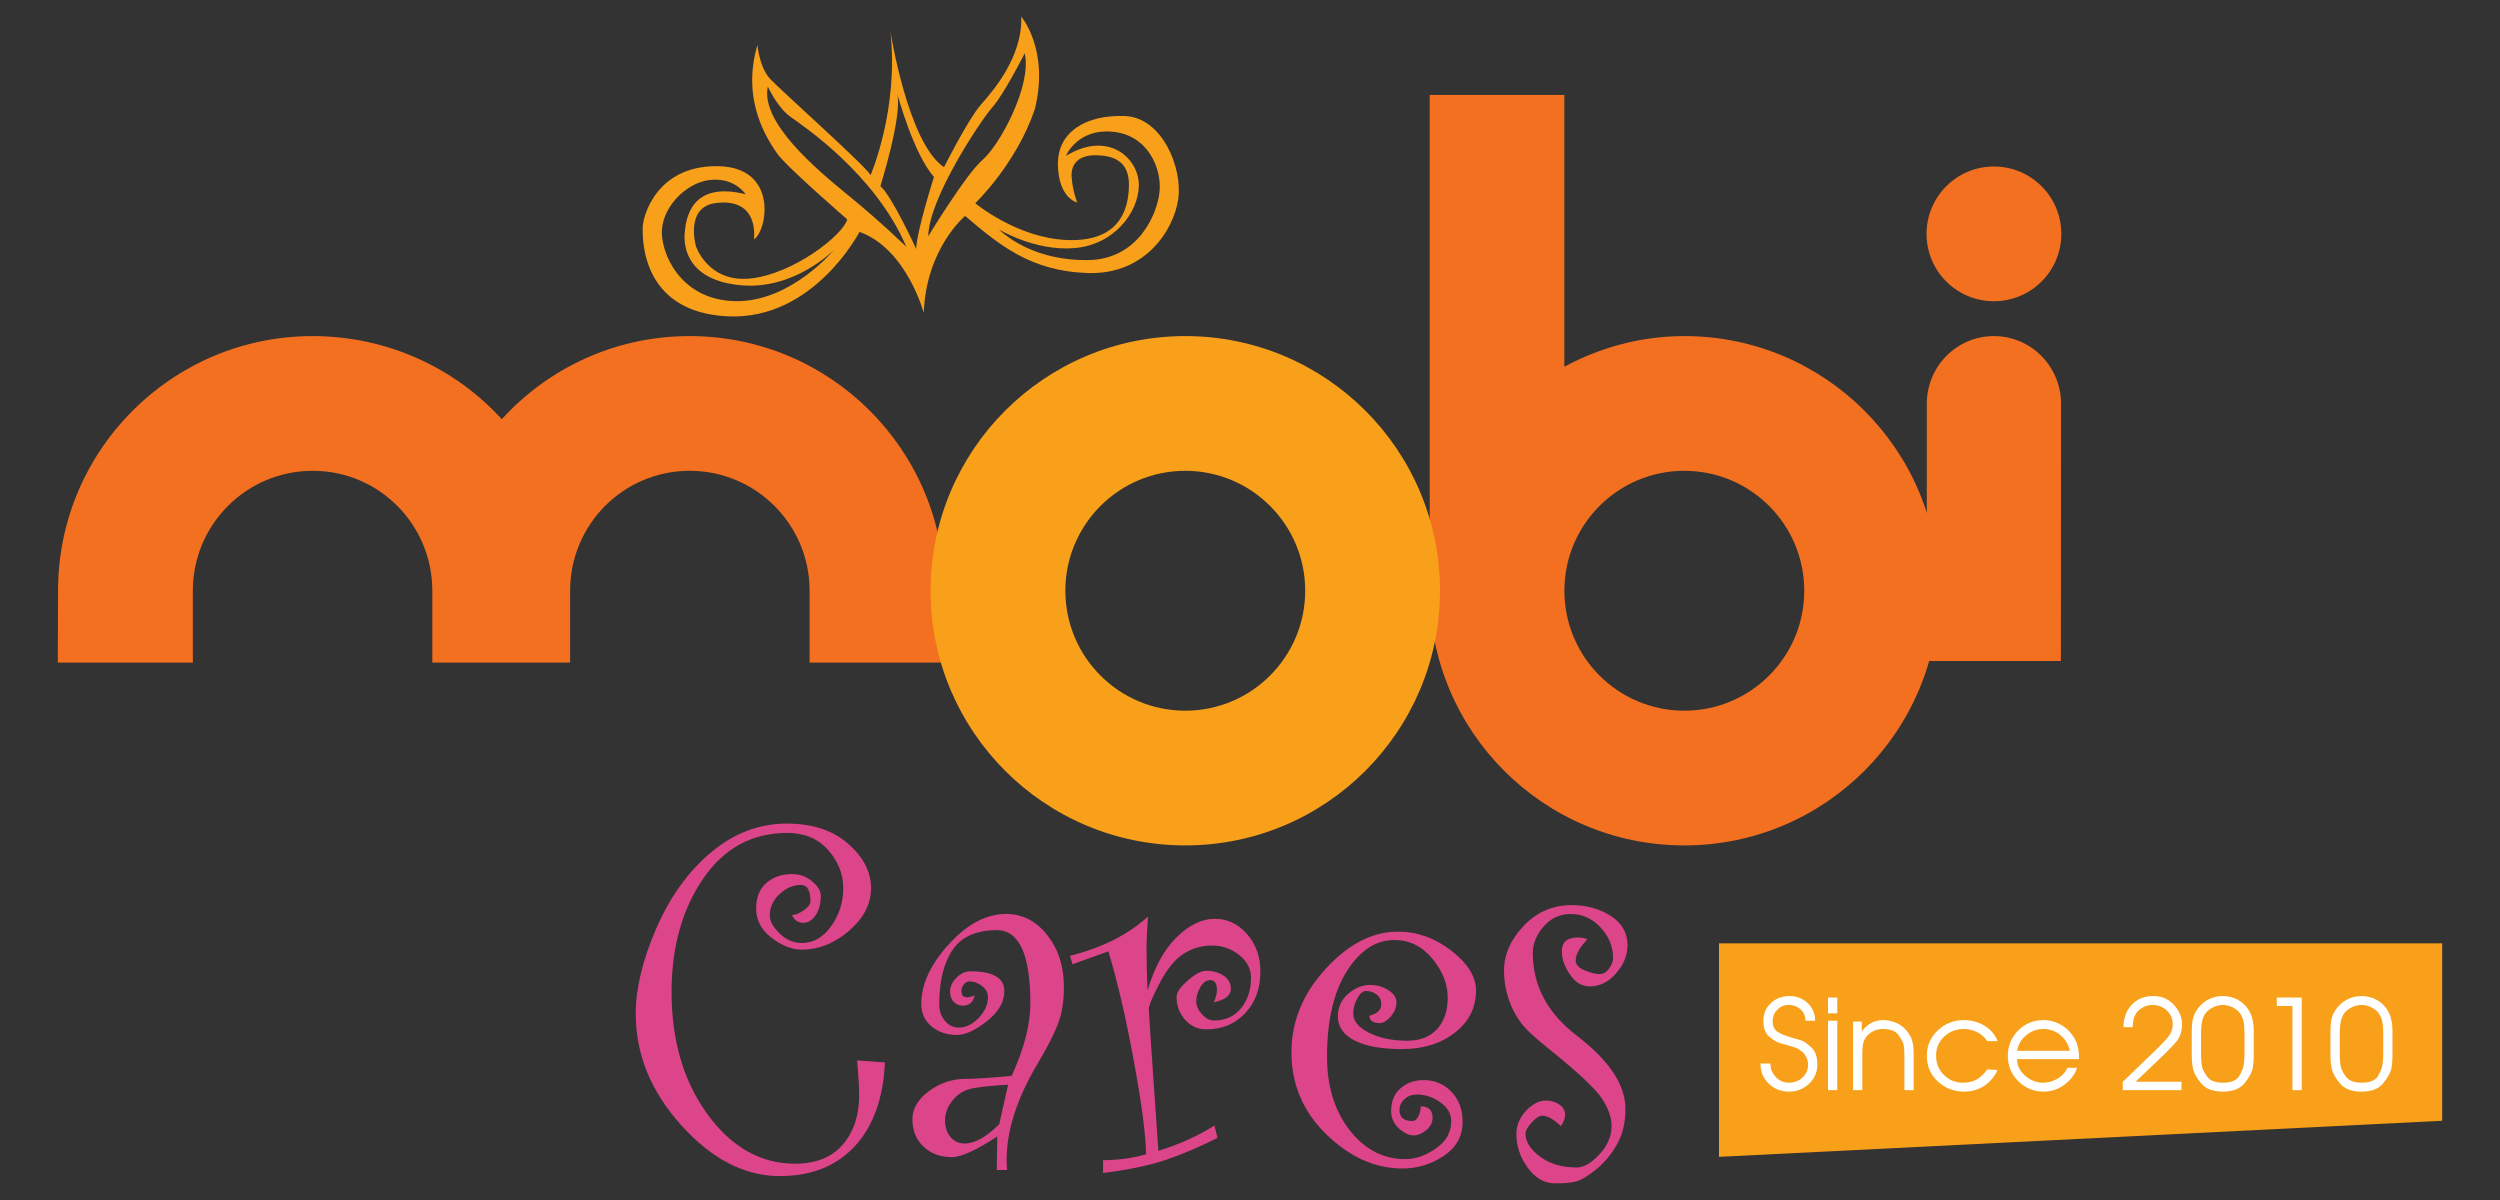 <?xml version="1.0" encoding="utf-8"?>
<!-- Generator: Adobe Illustrator 15.0.2, SVG Export Plug-In . SVG Version: 6.00 Build 0)  -->
<!DOCTYPE svg PUBLIC "-//W3C//DTD SVG 1.1//EN" "http://www.w3.org/Graphics/SVG/1.1/DTD/svg11.dtd">
<svg version="1.1" id="Layer_1" xmlns="http://www.w3.org/2000/svg" xmlns:xlink="http://www.w3.org/1999/xlink" x="0px" y="0px"
	 width="500px" height="240px" viewBox="0 0 500 240" enable-background="new 0 0 500 240" xml:space="preserve">
<rect x="0" y="0" width="500" height="240" fill="#333333" stroke="none"/>
<g>
	<path fill="#F9A01B" d="M224.979,23.208c-7.521-0.291-13.514,2.996-13.395,9.73c0.111,6.74,3.86,7.574,3.86,7.574
		s-0.956-2.393-1.121-5.158c-0.164-2.777,1.644-4.334,4.809-4.305c3.172,0.045,6.726,0.887,6.657,6.029
		c-0.069,5.152-2.128,11.268-12.226,10.932c-10.097-0.33-18.516-7.369-18.516-7.369s8.217-7.813,11.932-18.855
		c2.927-11.848-2.729-18.459-2.729-18.459c0.29,8.133-5.749,14.973-8.16,17.717c-2.412,2.744-7.292,12.391-7.292,12.391
		c-7.265-4.854-10.732-27.279-10.732-27.279c1.778,15.668-3.947,28.869-3.947,28.869c-0.765-1.598-17.603-16.67-19.946-19.086
		c-2.347-2.4-2.683-6.963-2.683-6.963c-3.313,11.242,2.125,19.047,3.875,21.639c1.751,2.6,14.084,13.26,14.084,13.26
		c-0.83,3.158-10.835,10.947-19.365,11.826c-8.522,0.871-10.903-6.482-10.903-6.482s-2.182-7.553,3.676-8.568
		c9.226-1.361,7.93,7.238,7.93,7.238c2.69-1.75,4.938-14.49-7.239-14.652c-12.179-0.16-14.98,9.906-15.011,12.277
		c-0.035,2.383-0.23,16.928,16.995,17.754c17.217,0.818,26.366-16.893,26.366-16.893c9.455,3.402,12.853,16.213,12.853,16.213
		c0.47-12.963,8.278-19.4,8.278-19.4c6.856,5.832,13.124,11.068,24.607,11.42c11.477,0.346,17.144-8.689,18.016-14.82
		C236.528,33.663,232.504,23.507,224.979,23.208z M147.849,60.226c-10.701,0.252-15.141-8.117-15.47-13.277
		c-0.333-5.15,4.693-10.434,9.649-10.961c4.958-0.527,7.093,2.865,7.093,2.865c-10.857-2.719-11.95,4.793-12.184,7.76
		c-0.237,2.973,0.666,9.516,11.347,10.447c10.686,0.934,18.512-7.084,18.512-7.084S158.545,59.966,147.849,60.226z M169.717,39.12
		c-6.665-5.434-17.637-14.689-16.155-21.799c0,0,1.926,4.182,4.476,6c2.549,1.82,17.075,11.52,23.228,26.049
		C181.266,49.37,176.377,44.556,169.717,39.12z M183.241,49.8c0,0-4.818-10.557-7.166-12.574c0,0,4.342-13.803,3.409-18.375
		c0,0,3.211,11.924,7.308,16.533C186.792,35.384,183.284,46.429,183.241,49.8z M185.649,47.253
		c0.095-7.52,10.399-23.037,12.814-25.779c2.415-2.738,6.477-10.809,6.477-10.809c1.502,6.359-4.994,18.359-8.404,21.287
		C193.136,34.88,185.649,47.253,185.649,47.253z M231.908,38.349c-0.455,4.557-4.331,13.613-14.435,13.674
		c-10.104,0.07-15.788-4.363-17.748-6.168c0,0,7.276,4.449,15.202,3.762c7.934-0.688,12.765-7.154,12.841-12.506
		c0.069-5.342-5.996-11.166-14.583-5.932c0,0,2.254-5.518,9.375-4.828C229.68,27.036,232.37,33.802,231.908,38.349z"/>
	<g>
		<g>
			<g>
				<path fill="#F37021" d="M385.311,46.78c0-7.445,6.03-13.477,13.467-13.477c7.453,0,13.487,6.031,13.487,13.477
					c0,7.436-6.034,13.467-13.487,13.467C391.341,60.247,385.311,54.216,385.311,46.78z"/>
				<path fill="#F37021" d="M398.778,46.78"/>
			</g>
			<path fill-rule="evenodd" clip-rule="evenodd" fill="#F37021" d="M86.464,132.524v-14.371c0-13.252-10.67-23.992-23.916-23.992
				c-13.254,0-23.981,10.74-23.981,23.992v14.371H11.563l0.045-14.371c0-28.143,22.805-50.936,50.94-50.936
				c14.92,0,28.51,6.406,37.812,16.625c9.295-10.219,22.663-16.625,37.576-16.625c28.139,0,50.935,22.793,50.935,50.936
				l0.054,14.371H161.92v-14.371c0-13.252-10.728-23.992-23.985-23.992c-13.243,0-23.913,10.74-23.913,23.992v14.371H86.464z"/>
			<path fill-rule="evenodd" clip-rule="evenodd" fill="#F37021" d="M412.212,80.755l-0.035,51.447h-26.816V80.755
				c0-7.445,5.966-13.537,13.41-13.537C406.216,67.218,412.212,73.31,412.212,80.755z"/>
			<path fill-rule="evenodd" clip-rule="evenodd" fill="#F37021" d="M285.947,118.185V18.981h26.92v54.359
				c7.166-3.844,15.302-6.123,23.992-6.123c28.136,0,50.94,22.793,50.94,50.936c0,28.129-22.805,50.93-50.94,50.93
				C308.739,169.083,285.947,146.321,285.947,118.185z M312.877,118.153c0-13.252,10.74-23.992,23.981-23.992
				c13.258,0,23.993,10.74,23.993,23.992c0,13.24-10.735,23.986-23.993,23.986C323.618,142.14,312.877,131.394,312.877,118.153z"/>
			<path fill-rule="evenodd" clip-rule="evenodd" fill="#F9A01B" d="M186.119,118.153c0-28.143,22.797-50.936,50.936-50.936
				c28.132,0,50.939,22.793,50.939,50.936c0,28.129-22.808,50.93-50.939,50.93C208.916,169.083,186.119,146.282,186.119,118.153z
				 M213.07,118.153c0-13.252,10.746-23.992,23.985-23.992c13.246,0,23.984,10.74,23.984,23.992
				c0,13.24-10.739,23.986-23.984,23.986C223.816,142.14,213.07,131.394,213.07,118.153z"/>
		</g>
	</g>
	<g>
		<g>
			<path fill="#DD458A" d="M176.986,212.489c-0.337,7.199-2.351,12.795-6.035,16.762c-3.684,3.975-8.695,5.963-15.023,5.963
				c-7.001,0-13.548-3.379-19.639-10.127c-6.096-6.75-9.142-14.195-9.142-22.344c0-5.051,1.368-10.738,4.111-17.066
				c2.744-6.328,6.406-11.404,10.984-15.227c4.578-3.82,9.616-5.732,15.1-5.732c5.117,0,9.207,1.338,12.271,4.014
				c3.065,2.674,4.594,5.646,4.594,8.912c0,3.133-1.457,5.963-4.365,8.484c-2.912,2.521-6.069,3.791-9.47,3.791
				c-2.018,0-4.051-0.795-6.084-2.377c-2.041-1.584-3.058-3.531-3.058-5.855c0-2.225,0.684-3.92,2.049-5.098
				c1.361-1.184,3.073-1.773,5.121-1.773c1.518,0,2.855,0.48,4.017,1.445c1.162,0.953,1.743,1.924,1.743,2.896
				c0,1.59-0.348,2.881-1.035,3.891c-0.688,1.008-1.506,1.512-2.45,1.512c-1.078,0-1.834-0.518-2.275-1.559
				c0.677,0,1.46-0.314,2.351-0.939c0.89-0.619,1.337-1.238,1.337-1.842c0-2.156-0.638-3.234-1.918-3.234
				c-1.517,0-2.928,0.611-4.242,1.82c-1.311,1.215-1.968,2.645-1.968,4.295c0,1.146,0.657,2.346,1.976,3.607
				c1.318,1.26,2.801,1.896,4.46,1.896c2.293,0,4.246-1.131,5.851-3.387c1.604-2.254,2.407-4.777,2.407-7.574
				c0-2.828-1.012-5.373-3.034-7.65c-2.021-2.271-4.735-3.41-8.144-3.41c-7.078,0-12.711,3.072-16.889,9.219
				c-4.18,6.145-6.271,13.674-6.271,22.6c0,9.73,2.4,17.879,7.196,24.461c4.796,6.59,10.628,9.875,17.496,9.875
				c4.177,0,7.356-1.27,9.542-3.814c2.19-2.539,3.287-5.846,3.287-9.922c0-1.482-0.137-3.781-0.405-6.916L176.986,212.489z"/>
			<path fill="#DD458A" d="M194.913,199.052c-0.237,1.385-1.032,2.072-2.377,2.072c-0.741,0-1.345-0.26-1.819-0.779
				c-0.474-0.521-0.703-1.209-0.703-2.049c0-0.971,0.428-1.889,1.283-2.752c0.856-0.855,1.774-1.283,2.752-1.283
				c4.547,0,6.817,1.314,6.817,3.936c0,2.186-1.161,4.205-3.485,6.039c-2.323,1.834-4.326,2.752-6.008,2.752
				c-1.987,0-3.669-0.566-5.052-1.699c-1.375-1.123-2.064-2.629-2.064-4.516c0-3.906,1.834-7.881,5.504-11.916
				c3.669-4.043,7.49-6.063,11.458-6.063c3.263,0,6.015,1.408,8.232,4.221c2.224,2.813,3.333,6.266,3.333,10.371
				c0,2.936-0.413,5.443-1.238,7.529s-2.079,4.541-3.761,7.367c-4.311,7.141-6.458,13.691-6.458,19.645
				c0,0.674,0.03,1.369,0.099,2.072h-2.071l0.099-6.711c-4.204,2.758-7.238,4.135-9.088,4.135c-2.293,0-4.173-0.695-5.656-2.094
				c-1.483-1.398-2.225-3.227-2.225-5.48c0-2.117,1.109-3.998,3.31-5.627c2.201-1.635,4.655-2.453,7.346-2.453
				c1.918,0,4.983-0.197,9.195-0.604c2.492-5.42,3.738-10.25,3.738-14.492c0-9.76-2.239-14.645-6.718-14.645
				c-4.105,0-7.056,1.314-8.836,3.951c-1.788,2.637-2.675,6.275-2.675,10.906c0,1.277,0.375,2.371,1.131,3.271
				c0.757,0.91,1.697,1.361,2.805,1.361c1.376,0,2.69-0.635,3.937-1.92c1.246-1.275,1.873-2.674,1.873-4.188
				c0-0.84-0.39-1.574-1.163-2.201c-0.779-0.619-1.636-0.932-2.576-0.932c-0.405,0-0.764,0.207-1.085,0.619
				c-0.321,0.404-0.481,0.832-0.481,1.275c0,0.857,0.351,1.285,1.062,1.285C193.92,199.458,194.439,199.327,194.913,199.052z
				 M201.625,216.931c-2.829,0.168-5.106,0.396-6.842,0.68c-1.734,0.291-3.133,1.078-4.188,2.379
				c-1.062,1.289-1.59,2.652-1.59,4.064c0,1.346,0.359,2.453,1.085,3.332c0.719,0.871,1.674,1.316,2.852,1.316
				c2.048,0,4.356-1.301,6.917-3.891L201.625,216.931z"/>
			<path fill="#DD458A" d="M229.504,198.097c1.375-4.646,3.325-8.201,5.832-10.654c2.507-2.461,5.06-3.686,7.651-3.686
				c2.491,0,4.624,1.018,6.413,3.051c1.781,2.041,2.676,4.525,2.676,7.453c0,3.432-1.01,6.229-3.035,8.375
				c-2.018,2.156-4.624,3.234-7.827,3.234c-1.643,0-3.042-0.635-4.188-1.918c-1.146-1.277-1.712-2.805-1.712-4.594
				c0-0.871,0.741-1.957,2.248-3.256c1.49-1.301,2.713-1.943,3.653-1.943c1.353,0,2.515,0.314,3.486,0.957
				c0.979,0.643,1.468,1.535,1.468,2.676c0,1.283-1.132,2.17-3.386,2.674c0.405-1.008,0.611-1.834,0.611-2.469
				c0-1.314-0.458-1.971-1.368-1.971c-0.772,0-1.429,0.475-1.964,1.414c-0.542,0.939-0.81,1.887-0.81,2.826
				c0,0.881,0.375,1.736,1.131,2.576c0.765,0.84,1.559,1.262,2.4,1.262c2.293,0,4.097-0.818,5.426-2.445
				c1.33-1.635,1.996-3.684,1.996-6.139c0-1.75-0.788-3.256-2.37-4.518s-3.386-1.895-5.404-1.895c-2.087,0-3.99,0.549-5.702,1.643
				c-1.72,1.094-3.31,3.035-4.777,5.834c-1.46,2.789-2.194,4.539-2.194,5.25c0,0.533,0.634,9.982,1.918,28.326
				c4.104-1.246,7.842-2.928,11.213-5.053l0.604,2.477c-3.775,1.889-7.276,3.371-10.502,4.449c-3.233,1.07-7.353,1.934-12.375,2.568
				v-2.568c2.965,0,5.824-0.391,8.584-1.162c0-3.57-0.795-9.73-2.393-18.482c-1.604-8.752-3.31-16.127-5.128-22.119l-7.173,2.574
				l-0.505-1.666c6.532-1.682,11.737-4.311,15.604-7.879c-0.199,2.865-0.297,4.83-0.297,5.908
				C229.305,192.173,229.366,195.13,229.504,198.097z"/>
			<path fill="#DD458A" d="M284.139,221.271c1.582,0,2.377,0.758,2.377,2.277c0,0.973-0.436,1.807-1.291,2.502
				c-0.856,0.686-1.676,1.031-2.446,1.031c-0.979,0-1.983-0.475-3.008-1.414c-1.032-0.941-1.545-2.102-1.545-3.486
				c0-1.918,0.628-3.424,1.873-4.516c1.242-1.094,2.794-1.645,4.645-1.645c2.223,0,4.073,0.787,5.556,2.348
				c1.482,1.566,2.225,3.561,2.225,5.984c0,2.865-1.254,5.135-3.761,6.818c-2.515,1.68-5.267,2.529-8.268,2.529
				c-5.448,0-10.516-2.271-15.195-6.795c-4.677-4.525-7.016-10.02-7.016-16.486c0-6.094,2.27-11.635,6.81-16.617
				c4.548-4.977,9.378-7.469,14.493-7.469c3.849,0,7.402,1.27,10.688,3.807c3.278,2.547,4.923,5.197,4.923,7.957
				c0,3.432-1.406,6.244-4.22,8.432c-2.812,2.193-6.336,3.285-10.581,3.285c-4.104,0-7.27-0.572-9.494-1.719
				s-3.333-2.744-3.333-4.799c0-1.852,0.688-3.365,2.072-4.541c1.384-1.178,2.828-1.766,4.342-1.766
				c1.345,0,2.567,0.344,3.661,1.031c1.093,0.688,1.643,1.506,1.643,2.445c0,1.018-0.382,1.957-1.138,2.83
				c-0.758,0.879-1.491,1.314-2.193,1.314c-1.385,0-2.072-0.49-2.072-1.461c1.582-0.436,2.369-1.186,2.369-2.254
				c0-0.834-0.297-1.492-0.901-1.973c-0.612-0.482-1.338-0.727-2.179-0.727c-0.604,0-1.177,0.496-1.712,1.49
				c-0.543,0.994-0.811,2.01-0.811,3.057c0,1.484,1.056,2.752,3.157,3.814c2.101,1.055,4.655,1.59,7.653,1.59
				c2.562,0,4.541-0.779,5.956-2.324c1.413-1.551,2.124-3.637,2.124-6.266c0-2.721-1.023-5.336-3.08-7.826
				c-2.057-2.484-4.579-3.732-7.579-3.732c-3.737,0-6.917,2.096-9.546,6.283c-2.622,4.189-3.937,9.875-3.937,17.045
				c0,5.924,1.505,10.822,4.518,14.691c3.011,3.875,6.727,5.809,11.136,5.809c2.06,0,4.101-0.711,6.142-2.148
				c2.033-1.428,3.051-3.24,3.051-5.426c0-1.482-0.72-2.744-2.172-3.783c-1.444-1.047-3.026-1.568-4.746-1.568
				c-0.939,0-1.75,0.307-2.426,0.918c-0.674,0.611-1.011,1.346-1.011,2.193c0,1.461,0.856,2.193,2.581,2.193
				c0.504,0,0.908-0.32,1.214-0.955C283.986,222.618,284.139,221.96,284.139,221.271z"/>
			<path fill="#DD458A" d="M312.167,225.216c-1.452-1.383-2.698-2.072-3.738-2.072c-0.573,0-1.275,0.451-2.094,1.361
				c-0.826,0.91-1.238,1.637-1.238,2.17c0,1.652,0.963,3.203,2.903,4.646c1.936,1.447,4.382,2.172,7.346,2.172
				c1.415,0,2.929-0.871,4.541-2.621c1.62-1.75,2.43-3.639,2.43-5.656c0-1.721-0.649-3.563-1.947-5.533
				c-1.292-1.965-4.954-5.373-10.984-10.227c-2.591-2.049-4.396-3.777-5.404-5.176s-1.788-2.988-2.347-4.77
				c-0.558-1.789-0.833-3.568-0.833-5.352c0-3.232,1.314-6.227,3.937-8.988c2.63-2.758,5.824-4.143,9.6-4.143
				c2.958,0,5.558,0.719,7.797,2.148s3.363,3.387,3.363,5.877c0,2.027-0.772,3.9-2.302,5.635c-1.528,1.734-3.271,2.598-5.227,2.598
				c-1.583,0-2.912-0.795-3.991-2.4c-1.077-1.596-1.612-3.133-1.612-4.615c0-1.85,1.063-2.773,3.18-2.773
				c0.673,0,1.3,0.113,1.873,0.352c-0.069,0.129-0.222,0.334-0.46,0.602c-1.207,1.346-1.817,2.576-1.817,3.686
				c0,0.809,0.61,1.459,1.817,1.949c1.217,0.488,2.225,0.725,3.036,0.725c0.672,0,1.275-0.359,1.811-1.084
				c0.544-0.719,0.812-1.422,0.812-2.096c0-2.285-0.834-4.334-2.5-6.129c-1.666-1.805-3.661-2.707-5.984-2.707
				c-2.156,0-3.952,0.834-5.405,2.5c-1.443,1.666-2.171,3.447-2.171,5.328c0,6.566,2.997,12.121,8.989,16.662
				c6.367,4.914,9.547,9.746,9.547,14.492c0,2.768-0.572,5.145-1.72,7.146c-1.146,2.002-2.521,3.652-4.136,4.953
				c-1.62,1.293-2.896,2.086-3.844,2.369c-0.94,0.291-2.408,0.428-4.388,0.428c-2.125,0-3.944-1.039-5.457-3.127
				c-1.515-2.084-2.271-4.326-2.271-6.717c0-1.721,0.635-3.264,1.919-4.648c1.275-1.375,2.622-2.07,4.034-2.07
				c1.018,0,1.896,0.275,2.653,0.809c0.757,0.545,1.139,1.217,1.139,2.02C313.023,223.649,312.733,224.405,312.167,225.216z"/>
		</g>
	</g>
	<polygon fill="#F9A01B" points="488.437,188.663 343.797,188.663 343.797,231.368 488.437,224.149 	"/>
	<g>
		<g>
			<path fill="#FFFFFF" d="M354.081,212.71c0,1.049,0.359,1.947,1.078,2.701c0.717,0.754,1.593,1.131,2.63,1.131
				c1.066,0,1.973-0.348,2.715-1.037s1.116-1.563,1.116-2.613c0-0.482-0.116-0.965-0.351-1.438
				c-0.234-0.479-0.545-0.873-0.928-1.189c-0.384-0.314-0.781-0.557-1.188-0.715c-0.41-0.152-0.999-0.336-1.765-0.537
				c-0.77-0.199-1.383-0.381-1.843-0.559c-0.456-0.176-1.05-0.578-1.776-1.203s-1.089-1.645-1.089-3.061
				c0-1.467,0.504-2.664,1.515-3.59c1.008-0.924,2.256-1.391,3.744-1.391c1.399,0,2.6,0.477,3.593,1.42s1.489,2.117,1.489,3.516
				h-1.928c0-0.914-0.321-1.67-0.965-2.266c-0.643-0.59-1.446-0.889-2.416-0.889c-0.884,0-1.636,0.318-2.252,0.947
				c-0.619,0.637-0.929,1.391-0.929,2.277c0,0.984,0.31,1.691,0.929,2.115c0.616,0.424,1.506,0.795,2.664,1.127
				c1.161,0.322,1.934,0.555,2.316,0.695c0.384,0.141,0.985,0.578,1.805,1.303c0.815,0.725,1.226,1.881,1.226,3.461
				c0,1.521-0.554,2.799-1.665,3.844c-1.111,1.037-2.432,1.563-3.968,1.563c-1.621,0-2.98-0.531-4.082-1.58
				c-1.103-1.057-1.655-2.4-1.655-4.033H354.081z"/>
			<path fill="#FFFFFF" d="M365.601,199.511h1.853v3.16h-1.853V199.511z M365.601,204.146h1.853v13.877h-1.853V204.146z"/>
			<path fill="#FFFFFF" d="M370.608,204.321h1.753v1.98c1.086-1.52,2.507-2.281,4.258-2.281c0.937,0,1.824,0.195,2.666,0.578
				c0.844,0.383,1.543,0.918,2.094,1.604c0.552,0.684,0.913,1.373,1.088,2.063c0.178,0.695,0.262,1.539,0.262,2.541v7.217h-1.852
				v-7.217c0-0.902-0.066-1.574-0.199-2.029c-0.137-0.445-0.479-1.059-1.029-1.826c-0.549-0.766-1.585-1.15-3.104-1.15
				c-0.669,0-1.301,0.143-1.893,0.438c-0.593,0.295-1.064,0.678-1.415,1.15c-0.351,0.477-0.565,0.984-0.651,1.514
				c-0.082,0.537-0.123,1.174-0.123,1.904v7.217h-1.854V204.321z"/>
			<path fill="#FFFFFF" d="M399.509,214.013c-0.616,1.344-1.51,2.4-2.679,3.16c-1.168,0.766-2.497,1.15-3.983,1.15
				c-2.069,0-3.835-0.68-5.297-2.041c-1.459-1.355-2.189-3.07-2.189-5.135c0-2.004,0.73-3.689,2.189-5.064
				c1.462-1.373,3.202-2.063,5.223-2.063c1.504,0,2.873,0.377,4.107,1.121c1.234,0.748,2.12,1.779,2.656,3.088h-2.079
				c-0.486-0.742-1.145-1.332-1.98-1.773c-0.834-0.436-1.728-0.656-2.681-0.656c-1.553,0-2.87,0.502-3.954,1.51
				c-1.086,1.01-1.627,2.277-1.627,3.809c0,1.533,0.521,2.824,1.563,3.861c1.043,1.045,2.332,1.563,3.868,1.563
				c1.053,0,1.963-0.225,2.73-0.672c0.768-0.441,1.461-1.115,2.08-2.004L399.509,214.013z"/>
			<path fill="#FFFFFF" d="M403.417,211.831c0,1.268,0.533,2.365,1.601,3.303c1.07,0.943,2.255,1.408,3.559,1.408
				c1.034,0,2.01-0.266,2.929-0.809c0.917-0.535,1.578-1.262,1.979-2.168h1.928c-0.484,1.391-1.347,2.535-2.591,3.424
				c-1.244,0.885-2.6,1.334-4.071,1.334c-1.986,0-3.681-0.695-5.082-2.076c-1.403-1.385-2.104-3.078-2.104-5.076
				c0-1.986,0.688-3.672,2.066-5.063c1.377-1.393,3.069-2.088,5.069-2.088c1.07,0,2.078,0.23,3.031,0.689
				c0.952,0.461,1.754,1.086,2.405,1.875c0.652,0.795,1.093,1.604,1.327,2.416c0.234,0.82,0.351,1.766,0.351,2.83H403.417z
				 M413.961,210.157c-0.235-1.221-0.85-2.252-1.843-3.096c-0.993-0.842-2.125-1.262-3.393-1.262c-1.303,0-2.455,0.408-3.457,1.227
				c-1.003,0.82-1.619,1.863-1.852,3.131H413.961z"/>
			<path fill="#FFFFFF" d="M424.553,216.364l7.062-6.807c0.97-0.939,1.7-1.74,2.192-2.406s0.738-1.434,0.738-2.305
				c0-1.104-0.395-2.016-1.189-2.754c-0.792-0.736-1.75-1.102-2.867-1.102c-0.685,0-1.336,0.17-1.955,0.518
				c-0.615,0.342-1.063,0.744-1.338,1.203c-0.277,0.459-0.45,0.908-0.527,1.332c-0.073,0.424-0.111,0.885-0.111,1.379h-1.855
				c0-1.797,0.544-3.283,1.631-4.457c1.085-1.166,2.52-1.756,4.307-1.756c0.816,0,1.546,0.129,2.178,0.377
				c0.635,0.254,1.234,0.66,1.804,1.227c0.565,0.572,1.006,1.197,1.315,1.881s0.463,1.391,0.463,2.127
				c0,1.434-0.368,2.588-1.103,3.457c-0.734,0.865-1.554,1.73-2.455,2.604l-5.737,5.461h9.194v1.68h-11.745V216.364z"/>
			<path fill="#FFFFFF" d="M438.353,206.167c0-1.051,0.094-1.934,0.289-2.641c0.191-0.709,0.575-1.41,1.148-2.111
				c0.578-0.701,1.283-1.244,2.116-1.627c0.837-0.385,1.722-0.578,2.656-0.578c0.868,0,1.698,0.172,2.49,0.5
				c0.794,0.338,1.483,0.826,2.066,1.48c0.587,0.648,1.003,1.391,1.254,2.234c0.25,0.844,0.377,1.756,0.377,2.742v4.797
				c0,1.156-0.085,2.113-0.25,2.867c-0.169,0.76-0.699,1.697-1.592,2.816c-0.894,1.115-2.341,1.676-4.346,1.676
				c-1.954,0-3.38-0.539-4.283-1.604c-0.901-1.066-1.446-2.012-1.638-2.836c-0.195-0.826-0.289-1.799-0.289-2.92V206.167z
				 M448.896,206.591c0-1.014-0.067-1.803-0.2-2.363c-0.136-0.555-0.359-1.068-0.678-1.539c-0.315-0.467-0.799-0.867-1.45-1.197
				c-0.651-0.336-1.32-0.5-2.005-0.5c-0.733,0-1.452,0.193-2.154,0.578c-0.7,0.383-1.197,0.836-1.488,1.359
				c-0.292,0.525-0.486,1.109-0.578,1.752c-0.092,0.637-0.136,1.279-0.136,1.91v4.072c0,0.939,0.044,1.723,0.136,2.365
				s0.438,1.391,1.041,2.24c0.601,0.85,1.659,1.273,3.18,1.273c1.668,0,2.767-0.447,3.293-1.35c0.528-0.902,0.832-1.688,0.913-2.363
				c0.086-0.674,0.127-1.398,0.127-2.166V206.591z"/>
			<path fill="#FFFFFF" d="M458.484,201.19h-3.129v-1.68h4.984v18.512h-1.855V201.19z"/>
			<path fill="#FFFFFF" d="M466.097,206.167c0-1.051,0.096-1.934,0.29-2.641c0.191-0.709,0.575-1.41,1.149-2.111
				c0.579-0.701,1.283-1.244,2.116-1.627c0.838-0.385,1.722-0.578,2.656-0.578c0.866,0,1.698,0.172,2.491,0.5
				c0.793,0.338,1.482,0.826,2.066,1.48c0.586,0.648,1.002,1.391,1.253,2.234c0.249,0.844,0.377,1.756,0.377,2.742v4.797
				c0,1.156-0.086,2.113-0.25,2.867c-0.168,0.76-0.699,1.697-1.593,2.816c-0.893,1.115-2.34,1.676-4.345,1.676
				c-1.954,0-3.381-0.539-4.284-1.604c-0.9-1.066-1.446-2.012-1.638-2.836c-0.194-0.826-0.29-1.799-0.29-2.92V206.167z
				 M476.643,206.591c0-1.014-0.069-1.803-0.202-2.363c-0.135-0.555-0.358-1.068-0.677-1.539c-0.315-0.467-0.8-0.867-1.45-1.197
				c-0.65-0.336-1.32-0.5-2.005-0.5c-0.733,0-1.453,0.193-2.154,0.578c-0.701,0.383-1.197,0.836-1.489,1.359
				c-0.292,0.525-0.485,1.109-0.576,1.752c-0.093,0.637-0.136,1.279-0.136,1.91v4.072c0,0.939,0.043,1.723,0.136,2.365
				c0.091,0.643,0.438,1.391,1.04,2.24c0.601,0.85,1.659,1.273,3.18,1.273c1.668,0,2.768-0.447,3.293-1.35
				c0.527-0.902,0.831-1.688,0.913-2.363c0.086-0.674,0.128-1.398,0.128-2.166V206.591z"/>
		</g>
	</g>
</g>
</svg>
